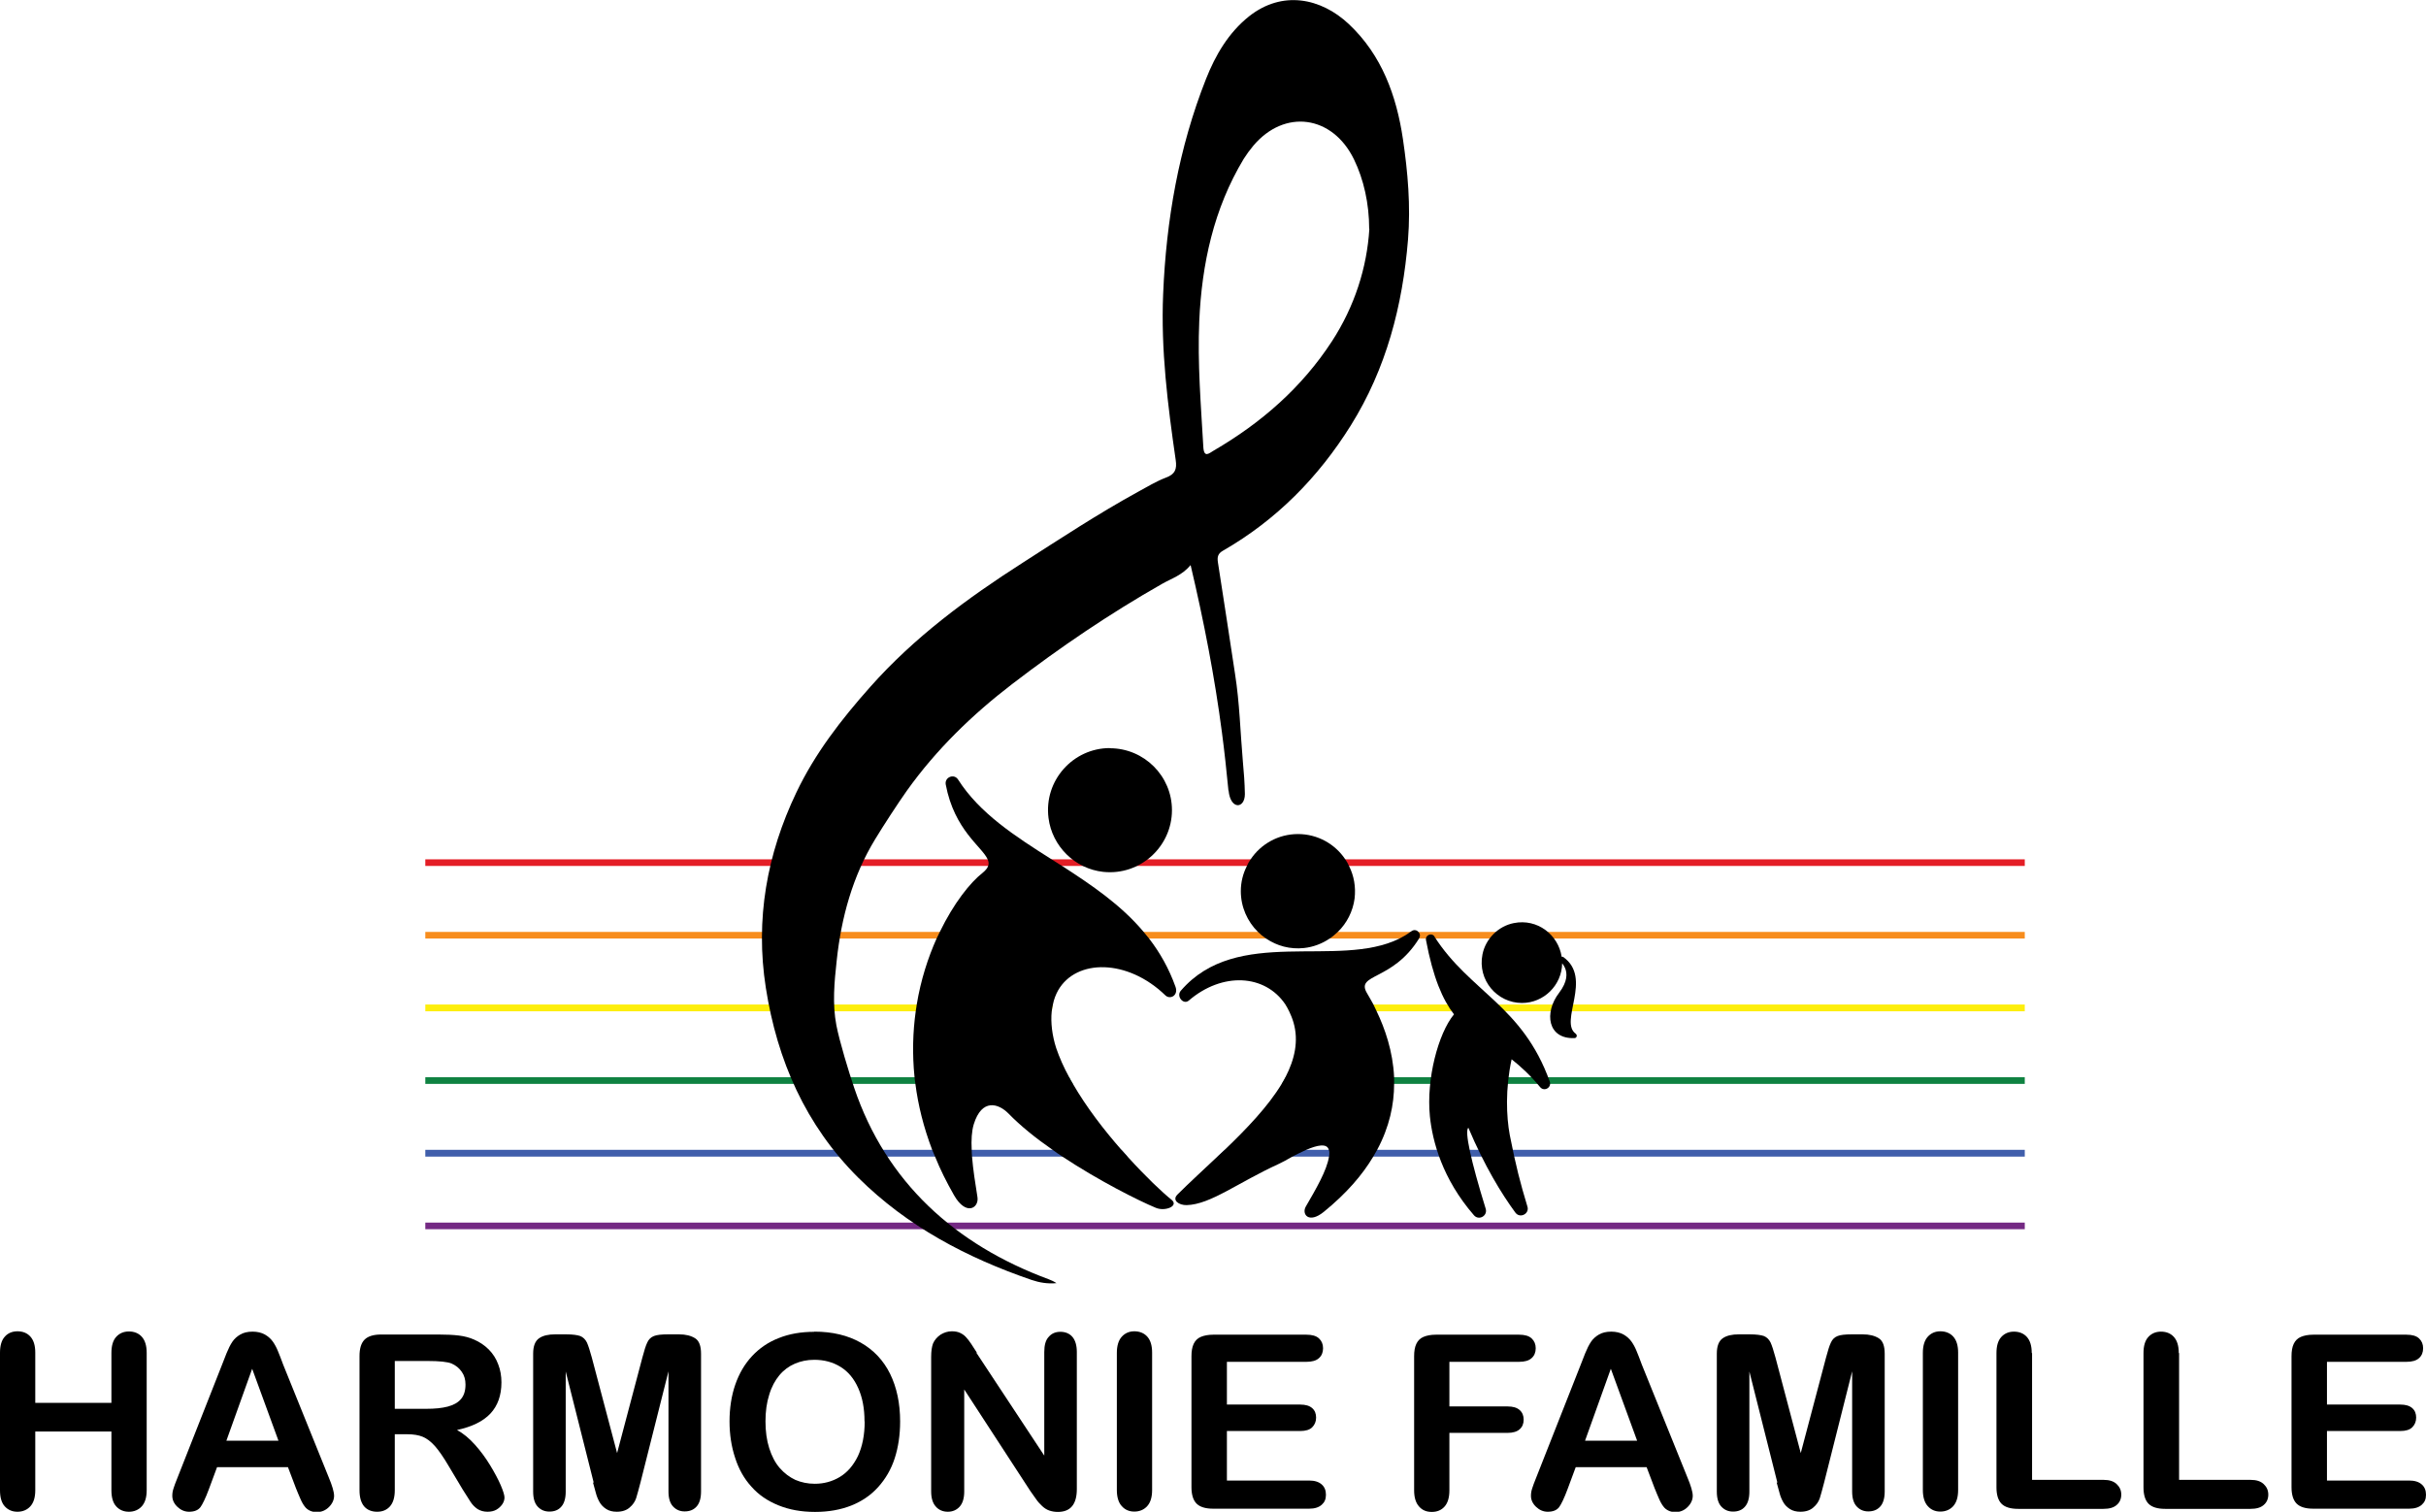 <?xml version="1.0" encoding="UTF-8"?>
<svg id="Layer_2" data-name="Layer 2" xmlns="http://www.w3.org/2000/svg" viewBox="0 0 143.06 89.14">
  <defs>
    <style>
      .cls-1 {
        fill: #0f8241;
      }

      .cls-2 {
        fill: #405eab;
      }

      .cls-3 {
        fill: #e41e26;
      }

      .cls-4 {
        fill: #742983;
      }

      .cls-5 {
        fill: #f78d1e;
      }

      .cls-6 {
        fill-rule: evenodd;
      }

      .cls-7 {
        fill: #fdee0d;
      }
    </style>
  </defs>
  <g id="Ration">
    <g>
      <g>
        <rect class="cls-3" x="25.08" y="50.67" width="94.32" height=".39"/>
        <rect class="cls-4" x="25.08" y="72.09" width="94.32" height=".39"/>
        <rect class="cls-5" x="25.08" y="54.95" width="94.32" height=".39"/>
        <path class="cls-7" d="m75.81,59.23c.08.12.15.26.22.4h43.37v-.4h-43.59Z"/>
        <path class="cls-7" d="m25.08,59.23v.4h36.94c.02-.14.04-.27.07-.4H25.08Z"/>
        <path class="cls-1" d="m75.81,63.52c-.07.13-.14.26-.22.39h43.81v-.39h-43.59Z"/>
        <path class="cls-1" d="m25.08,63.52v.39h38.19c-.08-.13-.16-.26-.22-.39H25.08Z"/>
        <path class="cls-2" d="m72.23,67.8c-.14.13-.29.27-.43.4h47.6v-.4h-47.17Z"/>
        <path class="cls-2" d="m25.08,67.8v.4h41.41c-.12-.13-.24-.26-.36-.4H25.08Z"/>
      </g>
      <path d="m72.44,46.61c-.11-1.13-.23-2.27-.38-3.4-.43-3.29-1.06-6.54-1.85-9.89-.51.61-1.13.79-1.67,1.1-3.1,1.76-6.03,3.75-8.86,5.92-2.36,1.81-4.48,3.87-6.2,6.28-.5.7-1.43,2.13-1.87,2.86-1.33,2.18-2,4.62-2.27,7.16-.14,1.27-.26,2.55-.02,3.81.18.94.74,2.78,1.05,3.69,1.88,5.56,5.95,9.25,11.47,11.29.16.06.31.13.46.23-.51.05-1-.03-1.47-.19-3.82-1.31-7.33-3.16-10.22-6.03-3.1-3.09-4.78-6.91-5.45-11.2-.63-4.03.06-7.87,1.8-11.51,1.1-2.31,2.66-4.32,4.36-6.23,2.6-2.93,5.71-5.22,8.99-7.32,2.23-1.43,4.45-2.89,6.78-4.17.55-.3,1.09-.63,1.67-.85.54-.2.65-.5.57-1.04-.47-3.24-.88-6.49-.74-9.78.18-4.36.92-8.62,2.53-12.69.55-1.39,1.32-2.72,2.54-3.69,1.95-1.54,4.23-1.09,5.88.46,1.94,1.82,2.81,4.22,3.19,6.78.29,1.96.46,3.93.3,5.93-.32,3.9-1.28,7.6-3.37,10.95-1.92,3.07-4.39,5.58-7.54,7.39-.3.17-.35.37-.3.69.35,2.19.67,4.39,1.01,6.58.27,1.71.31,3.43.46,5.15.06.64.11,1.29.12,1.93,0,.88-.85.94-.96-.2Zm8.3-33.11c0-1.49-.32-2.92-.9-4.11-1.27-2.6-4.09-2.98-5.93-.8-.21.25-.4.51-.57.78-1.77,2.94-2.47,6.19-2.62,9.56-.11,2.48.1,4.96.24,7.43.04.67.35.36.61.21,2.8-1.63,5.19-3.71,6.97-6.44,1.34-2.06,2.07-4.35,2.21-6.64Z"/>
      <g>
        <path d="m2.08,79.78v2.94h4.49v-2.94c0-.42.09-.74.28-.95.19-.21.44-.32.75-.32s.57.1.76.31c.19.21.29.52.29.95v8.1c0,.43-.1.74-.29.95s-.45.32-.76.32-.56-.11-.75-.32c-.19-.21-.28-.53-.28-.95v-3.46H2.08v3.46c0,.43-.1.74-.29.95s-.45.32-.76.32-.56-.11-.75-.32c-.19-.21-.28-.53-.28-.95v-8.1c0-.42.09-.74.28-.95.18-.21.44-.32.75-.32s.57.1.76.31c.19.21.29.52.29.95Z"/>
        <path d="m17.47,87.8l-.49-1.29h-4.18l-.49,1.32c-.19.51-.36.86-.49,1.04-.14.18-.36.27-.67.27-.26,0-.49-.1-.69-.29-.2-.19-.3-.41-.3-.65,0-.14.02-.28.07-.43.05-.15.12-.36.23-.62l2.63-6.67c.07-.19.17-.42.27-.69.11-.27.22-.49.34-.67.12-.18.28-.32.47-.43.19-.11.43-.17.72-.17s.53.06.73.17c.19.11.35.25.47.42s.22.36.3.56c.08.2.19.46.31.8l2.68,6.63c.21.5.32.87.32,1.1s-.1.46-.3.66c-.2.2-.44.3-.72.3-.16,0-.3-.03-.42-.09-.12-.06-.22-.14-.29-.24-.08-.1-.17-.25-.26-.46s-.17-.39-.23-.55Zm-4.12-2.85h3.07l-1.55-4.24-1.52,4.24Z"/>
        <path d="m24.01,84.57h-.73v3.3c0,.43-.1.75-.29.96-.19.21-.44.31-.75.31-.33,0-.59-.11-.77-.32-.18-.22-.27-.53-.27-.95v-7.91c0-.45.1-.77.3-.97.2-.2.53-.3.97-.3h3.39c.47,0,.87.02,1.2.06.33.04.63.12.9.24.32.14.61.33.86.58.25.25.44.55.56.88.13.33.19.69.19,1.06,0,.77-.22,1.38-.65,1.84-.43.46-1.09.78-1.97.97.37.2.72.49,1.06.87.34.38.64.79.9,1.22.26.43.47.82.62,1.17.15.35.22.59.22.72s-.04.27-.13.4c-.09.13-.21.24-.35.32s-.32.12-.52.12c-.23,0-.43-.06-.59-.16-.16-.11-.3-.25-.41-.42-.11-.17-.27-.42-.47-.74l-.83-1.39c-.3-.51-.57-.9-.8-1.16-.24-.27-.48-.45-.72-.55s-.55-.15-.92-.15Zm1.19-4.32h-1.92v2.82h1.86c.5,0,.92-.04,1.26-.13.34-.09.6-.23.78-.44.18-.21.27-.49.27-.86,0-.29-.07-.54-.22-.75-.15-.22-.35-.38-.6-.49-.24-.1-.72-.15-1.44-.15Z"/>
        <path d="m35.01,87.42l-1.65-6.55v7.09c0,.39-.09.69-.26.88-.17.2-.41.29-.7.29s-.51-.1-.69-.29-.27-.49-.27-.89v-8.13c0-.45.12-.75.35-.91s.55-.23.95-.23h.64c.39,0,.67.04.84.1.17.07.3.2.39.38.08.18.18.48.29.89l1.49,5.63,1.49-5.63c.11-.41.2-.71.29-.89.08-.18.21-.31.39-.38.17-.07.46-.1.84-.1h.64c.4,0,.71.08.95.23s.35.46.35.91v8.13c0,.39-.09.69-.26.88-.18.2-.41.29-.71.29-.28,0-.5-.1-.68-.29s-.27-.49-.27-.88v-7.09l-1.65,6.55c-.11.43-.2.74-.26.94-.07.2-.19.38-.38.54-.18.16-.43.25-.76.25-.24,0-.45-.05-.62-.16s-.3-.24-.39-.4c-.09-.16-.17-.34-.22-.54s-.11-.41-.17-.62Z"/>
        <path d="m48.02,78.52c1.07,0,1.98.22,2.74.65.76.43,1.34,1.05,1.73,1.84.39.8.59,1.73.59,2.81,0,.79-.11,1.52-.32,2.17s-.54,1.21-.97,1.69c-.43.48-.96.84-1.58,1.09-.63.25-1.34.38-2.15.38s-1.52-.13-2.16-.39-1.17-.62-1.59-1.1c-.43-.47-.75-1.04-.96-1.7-.22-.66-.33-1.38-.33-2.15s.11-1.51.34-2.17c.23-.66.56-1.22.99-1.68.43-.46.95-.82,1.57-1.06.62-.25,1.32-.37,2.1-.37Zm2.96,5.29c0-.75-.12-1.4-.37-1.96s-.59-.97-1.04-1.25c-.45-.28-.97-.42-1.55-.42-.42,0-.8.08-1.15.23s-.66.38-.91.68c-.25.3-.46.68-.6,1.15-.15.47-.22.99-.22,1.57s.07,1.11.22,1.58c.15.47.35.86.62,1.17.27.31.58.54.92.7.35.15.73.23,1.15.23.53,0,1.02-.13,1.47-.4.45-.27.8-.68,1.07-1.23.26-.56.4-1.24.4-2.05Z"/>
        <path d="m57.58,79.77l4,6.06v-6.11c0-.4.08-.7.26-.89.17-.2.4-.3.69-.3s.54.1.71.3c.17.2.26.5.26.89v8.08c0,.9-.37,1.35-1.12,1.35-.19,0-.35-.03-.5-.08-.15-.05-.29-.14-.42-.26s-.25-.25-.36-.41c-.11-.16-.22-.32-.34-.48l-3.9-5.99v6.02c0,.39-.09.69-.27.89-.18.2-.42.3-.7.3s-.53-.1-.71-.31c-.18-.2-.27-.5-.27-.89v-7.93c0-.34.04-.6.11-.79.09-.21.24-.38.44-.52.21-.13.43-.2.67-.2.19,0,.35.03.48.09.13.06.25.14.35.25.1.1.2.24.31.4.11.16.21.33.33.51Z"/>
        <path d="m65.86,87.87v-8.1c0-.42.1-.74.29-.95.19-.21.44-.32.74-.32s.57.1.76.31c.19.21.29.52.29.95v8.1c0,.43-.1.74-.29.95-.19.21-.45.32-.76.32s-.55-.11-.74-.32c-.19-.21-.29-.53-.29-.95Z"/>
        <path d="m77.04,80.3h-4.69v2.52h4.32c.32,0,.55.07.71.21.16.14.23.33.23.56s-.08.42-.23.57c-.15.15-.39.22-.71.22h-4.32v2.92h4.85c.33,0,.57.08.74.23s.25.35.25.61-.08.44-.25.59c-.17.15-.41.23-.74.23h-5.66c-.45,0-.78-.1-.98-.3-.2-.2-.3-.53-.3-.97v-7.72c0-.3.04-.54.13-.73.09-.19.23-.33.42-.41s.43-.13.73-.13h5.5c.33,0,.58.07.74.22.16.15.24.34.24.58s-.08.44-.24.58c-.16.15-.41.22-.74.22Z"/>
        <path d="m89.57,80.3h-4.1v2.63h3.43c.32,0,.55.07.71.21s.24.33.24.57-.08.43-.24.57c-.16.14-.4.21-.71.21h-3.43v3.39c0,.43-.1.75-.29.96-.19.21-.44.31-.75.31s-.56-.1-.75-.32c-.19-.21-.29-.53-.29-.95v-7.91c0-.3.04-.54.13-.73.09-.19.23-.33.42-.41s.43-.13.73-.13h4.91c.33,0,.58.07.74.22.16.15.24.34.24.58s-.08.44-.24.58c-.16.15-.41.22-.74.22Z"/>
        <path d="m97.59,87.8l-.49-1.29h-4.18l-.49,1.32c-.19.51-.36.86-.49,1.04-.14.18-.36.27-.67.27-.26,0-.49-.1-.69-.29-.2-.19-.3-.41-.3-.65,0-.14.02-.28.07-.43.05-.15.12-.36.23-.62l2.63-6.67c.07-.19.17-.42.27-.69.11-.27.22-.49.34-.67.12-.18.28-.32.47-.43.19-.11.43-.17.72-.17s.53.06.73.17c.19.11.35.25.47.42s.22.36.3.56c.08.2.19.46.31.8l2.68,6.63c.21.5.32.87.32,1.1s-.1.46-.3.66c-.2.2-.44.3-.72.3-.16,0-.3-.03-.42-.09-.12-.06-.22-.14-.29-.24-.08-.1-.17-.25-.26-.46s-.17-.39-.23-.55Zm-4.12-2.85h3.07l-1.55-4.24-1.52,4.24Z"/>
        <path d="m104.81,87.42l-1.65-6.55v7.09c0,.39-.09.69-.26.88-.17.2-.41.29-.7.29s-.51-.1-.69-.29-.27-.49-.27-.89v-8.13c0-.45.12-.75.35-.91s.55-.23.95-.23h.64c.39,0,.67.04.84.1.17.07.3.2.39.38.08.18.18.48.29.89l1.49,5.63,1.49-5.63c.11-.41.2-.71.29-.89.08-.18.21-.31.39-.38.17-.07.46-.1.84-.1h.64c.4,0,.71.08.95.23s.35.46.35.91v8.13c0,.39-.09.69-.26.88-.18.2-.41.29-.71.29-.28,0-.5-.1-.68-.29s-.27-.49-.27-.88v-7.09l-1.65,6.55c-.11.43-.2.74-.26.94-.07.2-.19.38-.38.54-.18.16-.43.25-.76.25-.24,0-.45-.05-.62-.16s-.3-.24-.39-.4c-.09-.16-.17-.34-.22-.54s-.11-.41-.17-.62Z"/>
        <path d="m113.39,87.87v-8.1c0-.42.1-.74.29-.95.19-.21.44-.32.74-.32s.57.1.76.31c.19.21.29.52.29.95v8.1c0,.43-.1.74-.29.95-.19.21-.45.32-.76.32s-.55-.11-.74-.32c-.19-.21-.29-.53-.29-.95Z"/>
        <path d="m119.83,79.78v7.48h4.22c.34,0,.59.08.77.25s.27.37.27.62-.09.46-.27.61c-.18.16-.44.23-.78.23h-5.03c-.45,0-.78-.1-.98-.3-.2-.2-.3-.53-.3-.97v-7.91c0-.42.09-.74.28-.95.19-.21.44-.32.75-.32s.57.1.76.31c.19.21.29.52.29.95Z"/>
        <path d="m128.5,79.78v7.48h4.22c.34,0,.59.08.77.25s.27.37.27.62-.09.46-.27.61c-.18.16-.44.23-.78.23h-5.03c-.45,0-.78-.1-.98-.3-.2-.2-.3-.53-.3-.97v-7.91c0-.42.09-.74.28-.95.19-.21.44-.32.75-.32s.57.1.76.31c.19.21.29.52.29.95Z"/>
        <path d="m141.91,80.3h-4.69v2.52h4.32c.32,0,.55.07.71.21.16.14.23.33.23.56s-.08.42-.23.57c-.15.15-.39.22-.71.22h-4.32v2.92h4.85c.33,0,.57.08.74.23s.25.35.25.61-.08.44-.25.59c-.17.15-.41.23-.74.23h-5.66c-.45,0-.78-.1-.98-.3-.2-.2-.3-.53-.3-.97v-7.72c0-.3.04-.54.13-.73.09-.19.23-.33.42-.41s.43-.13.73-.13h5.5c.33,0,.58.07.74.22.16.15.24.34.24.58s-.08.44-.24.58c-.16.15-.41.22-.74.22Z"/>
      </g>
      <g>
        <path class="cls-6" d="m65.45,44.11c-2.17,0-3.9,1.91-3.62,4.12.21,1.67,1.56,3,3.23,3.18,2.19.23,4.05-1.5,4.05-3.64,0-2.01-1.64-3.65-3.66-3.65Z"/>
        <path class="cls-6" d="m62.02,59.63c-.07.68.03,1.44.26,2.16.19.56.45,1.15.77,1.73.06.13.14.26.22.39.79,1.37,1.84,2.73,2.86,3.89.12.14.24.27.36.4,1.07,1.18,2.05,2.11,2.59,2.54.46.37-.37.71-.92.48-1.06-.44-3.36-1.6-5.51-3.02-.2-.13-.39-.26-.58-.4-.98-.68-1.89-1.41-2.6-2.14-.58-.59-1.57-.92-2.05.64-.12.4-.15.92-.12,1.5,0,.13.01.26.02.4.06.75.19,1.58.32,2.39.1.63-.66,1.14-1.38-.11-.44-.77-.82-1.53-1.12-2.28-.06-.13-.12-.27-.17-.4-.51-1.34-.83-2.64-.99-3.89-.02-.13-.04-.26-.05-.39-.14-1.38-.1-2.68.07-3.89.02-.14.04-.27.06-.4.24-1.46.67-2.77,1.17-3.89.06-.13.13-.26.19-.39.82-1.69,1.79-2.91,2.52-3.48.18-.15.29-.28.33-.41.05-.13.03-.26-.03-.39-.32-.74-1.96-1.71-2.47-4.41-.08-.43.49-.67.73-.29,1.27,1.99,3.35,3.33,5.51,4.7.21.13.41.26.62.39,1.73,1.12,3.47,2.29,4.81,3.89.11.13.22.26.32.39.64.83,1.17,1.76,1.56,2.85.18.51-.32.77-.6.5-2.23-2.16-5.25-2.16-6.32-.3-.14.25-.25.53-.31.84-.03.13-.05.26-.07.4Z"/>
        <path class="cls-6" d="m79.88,52.98c-.1.76-.46,1.46-.99,1.97-.15.14-.31.28-.48.39-.44.3-.96.5-1.51.56-.83.09-1.61-.13-2.24-.56-.18-.12-.34-.25-.48-.39-.62-.61-1.01-1.47-1.01-2.4,0-.54.13-1.04.36-1.49.06-.14.13-.27.22-.39.6-.9,1.63-1.49,2.79-1.49s2.19.59,2.79,1.49c.09.13.16.25.22.39.29.57.41,1.23.33,1.92Z"/>
        <path class="cls-6" d="m83.69,55.33s0,.01-.01.01c-1.56,2.52-3.76,2.06-3.07,3.22.11.19.24.41.38.67.06.13.13.26.19.4.48,1,.96,2.35,1.03,3.89,0,.13,0,.26,0,.39,0,1.21-.27,2.53-1,3.89-.07.13-.15.27-.23.4-.64,1.08-1.59,2.18-2.92,3.26-.89.72-1.31.13-1.06-.31.61-1.05,1.25-2.15,1.37-2.95.01-.06.02-.11.02-.16.01-.1,0-.17-.03-.24-.11-.41-.7-.27-1.33,0-.28.12-.56.27-.82.4-.33.19-.62.35-.78.42-2.47,1.13-4.04,2.4-5.45,2.44-.47.01-.88-.29-.55-.62.72-.72,1.54-1.46,2.36-2.24.14-.13.29-.27.43-.4,1.3-1.25,2.56-2.56,3.36-3.89.08-.13.15-.26.22-.39.55-1.06.79-2.14.48-3.22-.07-.24-.16-.46-.26-.67-.07-.14-.14-.28-.22-.4-1.2-1.79-3.72-1.93-5.7-.23-.32.27-.75-.26-.47-.58,3.32-3.86,9.25-1.27,12.9-3.08.22-.11.44-.24.64-.39.02,0,.04-.03.06-.04.15-.11.32-.07.41.04.1.09.13.24.04.38Z"/>
        <g>
          <path d="m92.93,60.96c-1.03-.71,1.03-3.29-.76-4.54-.04,0-.05,0-.08-.01-.2-1.29-1.43-2.26-2.82-1.98-.92.18-1.67.93-1.85,1.85-.3,1.51.86,2.86,2.33,2.86,1.29,0,2.35-1.05,2.37-2.34.07.09.13.18.17.28.13.31.16.79-.35,1.46-.9,1.17-.68,2.74.91,2.67.13,0,.18-.18.07-.25Z"/>
          <path d="m84.6,55.23c-.17-.26-.56-.1-.51.2.42,2.23.98,3.51,1.65,4.38-.93,1.13-1.64,3.81-1.42,6.01.15,1.47.73,3.69,2.6,5.84.29.33.82.03.69-.39-.88-2.84-1.26-4.61-1.02-4.77.95,2.25,1.96,3.9,2.77,5,.27.37.85.07.71-.36-.42-1.39-.68-2.38-1.04-4.22-.2-1.07-.27-2.71.11-4.46.53.42,1.09.93,1.68,1.64.24.29.69.03.57-.32-1.6-4.48-4.72-5.3-6.8-8.55Z"/>
        </g>
      </g>
    </g>
  </g>
</svg>